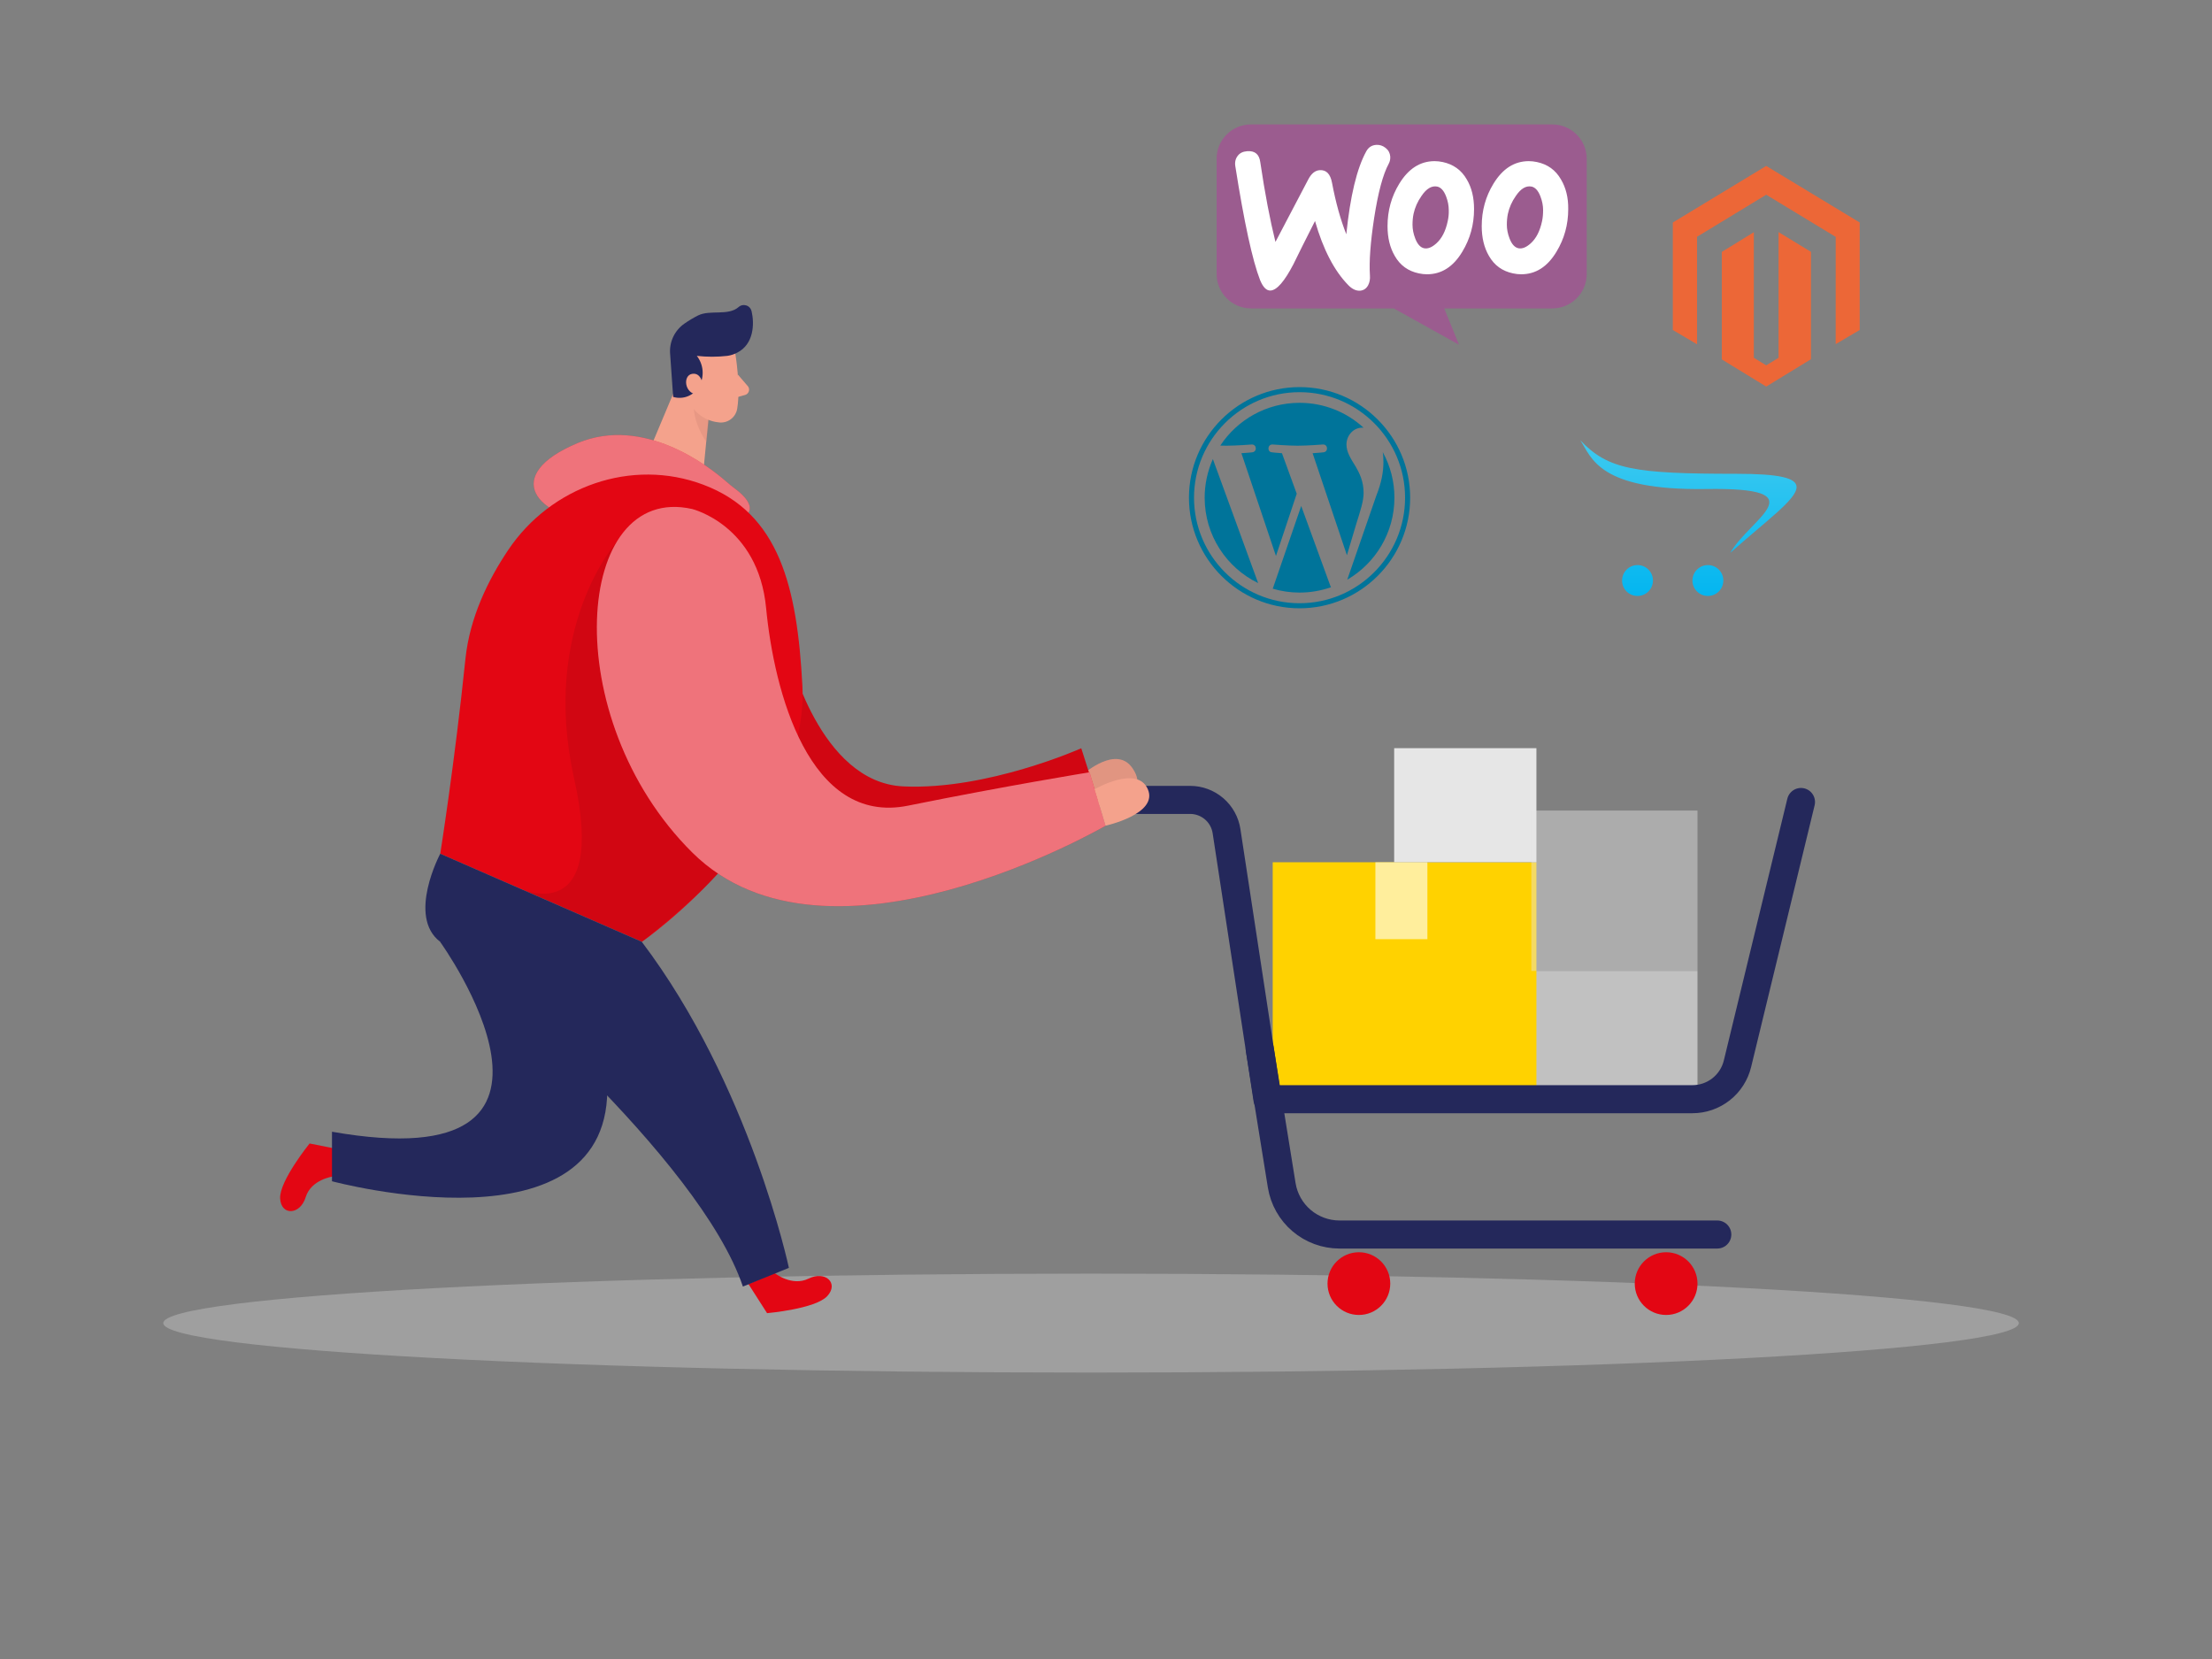 <?xml version="1.0" encoding="utf-8"?>
<svg width="160" height="120" viewBox="0 0 160 120" fill="none" xmlns="http://www.w3.org/2000/svg">
<rect x="0" y="0" width="160" height="120" fill="#808080" stroke="none"/>
<path opacity="0.3" d="M78.92 99.282C115.983 99.282 146.029 97.68 146.029 95.704C146.029 93.728 115.983 92.126 78.92 92.126C41.856 92.126 11.81 93.728 11.81 95.704C11.81 97.68 41.856 99.282 78.92 99.282Z" fill="#E6E6E6"/>
<path d="M78.458 55.916C78.458 55.916 80.735 53.926 81.881 55.518C83.028 57.11 81.511 58.153 79.521 58.261C77.531 58.368 78.458 55.916 78.458 55.916Z" fill="#F4A28C"/>
<path opacity="0.08" d="M78.458 55.916C78.458 55.916 80.735 53.926 81.881 55.518C83.028 57.11 81.511 58.153 79.521 58.261C77.531 58.368 78.458 55.916 78.458 55.916Z" fill="black"/>
<path d="M57.059 47.263C57.059 47.263 59.264 56.601 65.338 56.883C71.412 57.166 78.21 54.125 78.21 54.125L79.405 57.867L62.763 62.388C62.763 62.388 52.195 56.951 52.059 56.314C51.924 55.677 57.059 47.263 57.059 47.263Z" fill="#E30613"/>
<path opacity="0.08" d="M57.059 47.263C57.059 47.263 59.264 56.601 65.338 56.883C71.412 57.166 78.21 54.125 78.21 54.125L79.405 57.867L62.763 62.388C62.763 62.388 52.195 56.951 52.059 56.314C51.924 55.677 57.059 47.263 57.059 47.263Z" fill="black"/>
<path d="M122.783 70.23H106.547V79.508H122.783V70.23Z" fill="#C1C1C1"/>
<path d="M111.133 62.369H92.059V79.508H111.133V62.369Z" fill="#FFD200"/>
<path d="M81.881 57.859H86.084C86.722 57.858 87.338 58.087 87.822 58.502C88.305 58.918 88.624 59.493 88.719 60.124L91.677 79.508H122.417C123.17 79.508 123.9 79.254 124.492 78.789C125.083 78.323 125.5 77.672 125.677 76.941L130.27 58.01" stroke="#24285B" stroke-width="2.03" stroke-linecap="round" stroke-linejoin="round"/>
<path d="M56.033 92.086C56.033 92.086 57.275 93.081 58.489 92.484C59.703 91.887 60.698 92.818 59.839 93.75C58.979 94.681 55.484 94.984 55.484 94.984L54.135 92.874L56.033 92.086Z" fill="#E30613"/>
<path d="M24.101 85.096C24.101 85.096 22.508 85.299 22.11 86.597C21.712 87.894 20.335 87.954 20.263 86.692C20.192 85.43 22.393 82.712 22.393 82.712L24.853 83.201L24.101 85.096Z" fill="#E30613"/>
<path d="M49.775 25.904L47.06 32.368L50.838 34.489L51.399 28.69L49.775 25.904Z" fill="#F4A28C"/>
<path opacity="0.31" d="M51.348 29.968C50.859 29.709 50.458 29.311 50.193 28.826C50.193 28.826 49.911 30.231 51.101 31.974L51.348 29.968Z" fill="#CE8172"/>
<path d="M53.19 25.594C53.19 25.594 53.588 27.942 53.326 29.55C53.302 29.707 53.246 29.858 53.163 29.993C53.08 30.129 52.971 30.246 52.842 30.339C52.713 30.431 52.567 30.497 52.412 30.533C52.257 30.568 52.097 30.573 51.941 30.545C51.435 30.489 50.956 30.289 50.561 29.968C50.167 29.646 49.873 29.218 49.715 28.734L48.832 26.716C48.697 26.294 48.697 25.841 48.831 25.419C48.965 24.997 49.227 24.627 49.58 24.36C50.842 23.273 53.015 24.149 53.19 25.594Z" fill="#F4A28C"/>
<path d="M52.608 25.741C51.876 25.824 51.136 25.824 50.403 25.741C50.642 26.046 50.786 26.414 50.819 26.8C50.851 27.186 50.77 27.573 50.586 27.914C50.411 28.245 50.127 28.506 49.781 28.651C49.436 28.796 49.051 28.817 48.691 28.71L48.477 25.657C48.43 25.221 48.503 24.78 48.687 24.382C48.872 23.984 49.161 23.643 49.523 23.396C49.834 23.179 50.16 22.985 50.499 22.815C51.35 22.389 52.684 22.867 53.424 22.21C53.498 22.144 53.589 22.098 53.686 22.078C53.783 22.057 53.884 22.062 53.979 22.092C54.074 22.122 54.159 22.176 54.226 22.249C54.294 22.322 54.341 22.412 54.364 22.509C54.578 23.424 54.531 24.897 53.321 25.51C53.099 25.628 52.858 25.706 52.608 25.741Z" fill="#24285B"/>
<path d="M50.834 27.839C50.834 27.839 50.742 26.923 50.057 27.043C49.373 27.162 49.504 28.491 50.456 28.539L50.834 27.839Z" fill="#F4A28C"/>
<path d="M53.364 27.086L54.104 27.946C54.142 27.996 54.168 28.055 54.178 28.117C54.189 28.179 54.185 28.243 54.167 28.303C54.148 28.363 54.115 28.418 54.071 28.463C54.027 28.509 53.973 28.543 53.913 28.563L53.022 28.809L53.364 27.086Z" fill="#F4A28C"/>
<path d="M53.185 35.365C52.958 35.194 52.739 35.015 52.524 34.828C51.23 33.697 46.553 30.075 41.801 32.042C36.196 34.382 38.72 37.451 43.54 37.849C57.241 38.999 54.291 36.181 53.185 35.365Z" fill="#E30613"/>
<path opacity="0.44" d="M53.185 35.365C52.958 35.194 52.739 35.015 52.524 34.828C51.23 33.697 46.553 30.075 41.801 32.042C36.196 34.382 38.72 37.451 43.54 37.849C57.241 38.999 54.291 36.181 53.185 35.365Z" fill="white"/>
<path d="M50.87 35.059C45.696 33.108 39.852 35.178 36.764 39.776C35.287 41.973 33.977 44.683 33.667 47.649C32.895 55.148 31.844 61.755 31.844 61.755L46.432 68.124C46.432 68.124 58.552 59.65 58.039 49.595C57.661 42.486 56.391 37.133 50.87 35.059Z" fill="#E30613"/>
<path opacity="0.08" d="M44.623 39.17C44.623 39.17 39.079 45.356 41.527 56.31C43.975 67.264 37.578 64.271 37.578 64.271L46.419 68.14C46.419 68.14 50.825 64.585 51.927 63.188L53.03 61.791L44.623 39.17Z" fill="black"/>
<path d="M50.065 36.818C50.065 36.818 54.842 37.977 55.415 43.983C55.988 49.989 58.512 59.725 65.676 58.277C72.841 56.828 78.812 55.861 78.812 55.861L79.97 59.725C79.97 59.725 59.893 71.42 50.069 61.66C40.246 51.9 41.523 34.884 50.065 36.818Z" fill="#E30613"/>
<path opacity="0.44" d="M50.065 36.818C50.065 36.818 54.842 37.977 55.415 43.983C55.988 49.989 58.512 59.725 65.676 58.277C72.841 56.828 78.812 55.861 78.812 55.861L79.97 59.725C79.97 59.725 59.893 71.42 50.069 61.66C40.246 51.9 41.523 34.884 50.065 36.818Z" fill="white"/>
<path d="M31.843 61.755C31.843 61.755 29.427 66.297 31.843 68.124C34.26 69.951 50.607 83.783 53.736 93.061L57.063 91.708C57.063 91.708 54.249 78.465 46.423 68.124L31.843 61.755Z" fill="#24285B"/>
<path d="M31.843 68.136C31.843 68.136 44.31 85.435 24.014 81.861V85.443C24.014 85.443 44.493 90.956 43.916 78.278C43.339 65.601 31.843 68.136 31.843 68.136Z" fill="#24285B"/>
<path d="M79.174 57.09C79.174 57.09 82.255 55.295 83.027 57.09C83.799 58.886 79.966 59.725 79.966 59.725L79.174 57.09Z" fill="#F4A28C"/>
<path d="M111.133 54.117H100.844V62.364H111.133V54.117Z" fill="#E6E6E6"/>
<path opacity="0.43" d="M122.784 58.631H110.764V70.23H122.784V58.631Z" fill="#E6E6E6"/>
<path d="M91.119 75.87L92.711 85.741C92.872 86.733 93.38 87.635 94.145 88.286C94.91 88.937 95.882 89.295 96.887 89.296H124.216" stroke="#24285B" stroke-width="2.03" stroke-linecap="round" stroke-linejoin="round"/>
<path d="M98.292 95.115C99.545 95.115 100.561 94.1 100.561 92.847C100.561 91.593 99.545 90.578 98.292 90.578C97.039 90.578 96.023 91.593 96.023 92.847C96.023 94.1 97.039 95.115 98.292 95.115Z" fill="#E30613"/>
<path d="M120.515 95.115C121.768 95.115 122.784 94.1 122.784 92.847C122.784 91.593 121.768 90.578 120.515 90.578C119.262 90.578 118.246 91.593 118.246 92.847C118.246 94.1 119.262 95.115 120.515 95.115Z" fill="#E30613"/>
<path opacity="0.61" d="M103.248 62.369H99.486V67.933H103.248V62.369Z" fill="white"/>
<g clip-path="url(#clip0_3273_14095)">
<path d="M90.487 9H112.278C113.657 9 114.773 10.116 114.773 11.495V19.814C114.773 21.193 113.657 22.309 112.278 22.309H104.463L105.536 24.936L100.818 22.309H90.497C89.118 22.309 88.002 21.193 88.002 19.814V11.495C87.991 10.127 89.107 9 90.487 9Z" fill="#9B5C8F"/>
<path d="M89.525 11.275C89.678 11.068 89.906 10.959 90.211 10.937C90.766 10.894 91.082 11.155 91.158 11.721C91.495 13.995 91.865 15.922 92.257 17.5L94.64 12.961C94.858 12.548 95.13 12.33 95.456 12.309C95.935 12.276 96.229 12.581 96.349 13.223C96.621 14.67 96.969 15.9 97.382 16.945C97.665 14.18 98.144 12.189 98.819 10.959C98.982 10.654 99.222 10.502 99.537 10.48C99.788 10.459 100.016 10.535 100.223 10.698C100.43 10.861 100.538 11.068 100.56 11.318C100.571 11.514 100.538 11.677 100.451 11.841C100.027 12.624 99.679 13.941 99.396 15.769C99.124 17.543 99.026 18.925 99.091 19.916C99.113 20.188 99.069 20.427 98.96 20.634C98.83 20.873 98.634 21.004 98.384 21.026C98.101 21.047 97.807 20.917 97.524 20.623C96.512 19.589 95.707 18.044 95.119 15.987C94.412 17.38 93.889 18.424 93.552 19.121C92.91 20.351 92.366 20.982 91.909 21.015C91.615 21.036 91.364 20.786 91.147 20.264C90.592 18.838 89.993 16.085 89.351 12.004C89.308 11.721 89.373 11.47 89.525 11.275ZM112.912 12.983C112.52 12.298 111.943 11.884 111.171 11.721C110.964 11.677 110.768 11.656 110.583 11.656C109.538 11.656 108.69 12.2 108.026 13.288C107.46 14.213 107.177 15.236 107.177 16.357C107.177 17.195 107.351 17.913 107.699 18.512C108.091 19.197 108.668 19.611 109.44 19.774C109.647 19.818 109.843 19.839 110.028 19.839C111.084 19.839 111.933 19.295 112.585 18.207C113.151 17.271 113.434 16.248 113.434 15.127C113.445 14.278 113.26 13.571 112.912 12.983ZM111.541 15.998C111.388 16.716 111.116 17.249 110.714 17.608C110.398 17.891 110.104 18.011 109.832 17.957C109.571 17.902 109.353 17.674 109.19 17.249C109.059 16.912 108.994 16.575 108.994 16.259C108.994 15.987 109.016 15.715 109.07 15.464C109.168 15.018 109.353 14.583 109.647 14.169C110.006 13.636 110.387 13.419 110.779 13.495C111.04 13.549 111.258 13.778 111.421 14.202C111.552 14.54 111.617 14.877 111.617 15.192C111.617 15.475 111.595 15.747 111.541 15.998V15.998ZM106.099 12.983C105.708 12.298 105.12 11.884 104.358 11.721C104.151 11.677 103.956 11.656 103.771 11.656C102.726 11.656 101.877 12.2 101.213 13.288C100.647 14.213 100.364 15.236 100.364 16.357C100.364 17.195 100.538 17.913 100.887 18.512C101.278 19.197 101.855 19.611 102.628 19.774C102.835 19.818 103.03 19.839 103.216 19.839C104.271 19.839 105.12 19.295 105.773 18.207C106.339 17.271 106.622 16.248 106.622 15.127C106.622 14.278 106.448 13.571 106.099 12.983ZM104.717 15.998C104.565 16.716 104.293 17.249 103.89 17.608C103.575 17.891 103.281 18.011 103.009 17.957C102.748 17.902 102.53 17.674 102.367 17.249C102.236 16.912 102.171 16.575 102.171 16.259C102.171 15.987 102.193 15.715 102.247 15.464C102.345 15.018 102.53 14.583 102.824 14.169C103.183 13.636 103.564 13.419 103.956 13.495C104.217 13.549 104.434 13.778 104.598 14.202C104.728 14.54 104.793 14.877 104.793 15.192C104.804 15.475 104.772 15.747 104.717 15.998V15.998Z" fill="white"/>
</g>
<g clip-path="url(#clip1_3273_14095)">
<path d="M128.648 16.789V25.881L127.754 26.427L126.859 25.878V16.796L124.543 18.222V25.997L127.754 27.962L130.993 25.983V18.217L128.648 16.789ZM127.754 12.002L121 16.094V23.87L122.754 24.903V17.126L127.755 14.085L132.761 17.122L132.782 17.134L132.78 24.891L134.517 23.87V16.094L127.754 12.002Z" fill="#EC6737"/>
</g>
<g clip-path="url(#clip2_3273_14095)">
<path d="M87.137 36C87.137 38.717 88.715 41.064 91.005 42.176L87.731 33.207C87.338 34.086 87.136 35.037 87.137 36ZM98.633 35.654C98.633 34.805 98.328 34.218 98.067 33.761C97.719 33.196 97.393 32.717 97.393 32.151C97.393 31.521 97.871 30.933 98.545 30.933C98.576 30.933 98.604 30.937 98.634 30.939C97.413 29.82 95.786 29.137 94 29.137C91.602 29.137 89.493 30.367 88.266 32.231C88.427 32.235 88.578 32.239 88.707 32.239C89.425 32.239 90.536 32.152 90.536 32.152C90.906 32.13 90.95 32.673 90.58 32.717C90.58 32.717 90.208 32.761 89.795 32.782L92.294 40.216L93.796 35.712L92.727 32.782C92.357 32.761 92.007 32.717 92.007 32.717C91.637 32.695 91.68 32.13 92.05 32.151C92.05 32.151 93.184 32.239 93.858 32.239C94.576 32.239 95.687 32.151 95.687 32.151C96.057 32.13 96.101 32.673 95.731 32.717C95.731 32.717 95.358 32.761 94.945 32.782L97.426 40.16L98.11 37.872C98.407 36.923 98.633 36.241 98.633 35.654Z" fill="#00749A"/>
<path d="M94.12 36.6L92.061 42.583C92.69 42.769 93.343 42.863 93.999 42.863C94.799 42.863 95.565 42.725 96.278 42.474C96.259 42.444 96.243 42.412 96.229 42.379L94.12 36.6ZM100.021 32.707C100.051 32.926 100.067 33.16 100.067 33.413C100.067 34.109 99.937 34.892 99.546 35.871L97.449 41.932C99.49 40.742 100.862 38.532 100.862 36C100.864 34.849 100.575 33.716 100.021 32.707Z" fill="#00749A"/>
<path d="M94 28C89.589 28 86 31.589 86 36C86 40.411 89.589 44 94 44C98.411 44 102.001 40.412 102.001 36C102 31.589 98.411 28 94 28ZM94 43.633C89.791 43.633 86.367 40.209 86.367 36C86.367 31.791 89.791 28.367 94 28.367C98.209 28.367 101.633 31.791 101.633 36C101.633 40.209 98.209 43.633 94 43.633Z" fill="#00749A"/>
</g>
<g clip-path="url(#clip3_3273_14095)">
<path d="M64.351 39.224C64.351 40.311 64.027 41.227 63.378 41.969C62.701 42.746 61.821 43.136 60.743 43.136C59.663 43.136 58.785 42.746 58.108 41.969C57.459 41.227 57.133 40.311 57.133 39.224C57.133 38.133 57.459 37.217 58.108 36.478C58.793 35.708 59.673 35.323 60.743 35.323C61.821 35.323 62.701 35.708 63.378 36.478C64.027 37.217 64.351 38.133 64.351 39.224ZM62.206 39.224C62.206 38.731 62.088 38.315 61.852 37.979C61.587 37.597 61.218 37.407 60.743 37.407C60.268 37.407 59.899 37.597 59.635 37.979C59.396 38.315 59.278 38.731 59.278 39.224C59.278 39.714 59.396 40.134 59.635 40.481C59.899 40.863 60.268 41.053 60.743 41.053C61.218 41.053 61.587 40.863 61.852 40.481C62.088 40.134 62.206 39.714 62.206 39.224ZM72.107 39.224C72.107 40.24 71.815 41.127 71.227 41.887C70.599 42.718 69.788 43.136 68.802 43.136C68.107 43.136 67.517 42.934 67.035 42.533C67.035 42.626 67.045 42.849 67.066 43.206C67.086 43.565 67.096 43.857 67.096 44.088C67.096 45.364 66.716 46 65.957 46C65.646 46 65.392 45.89 65.19 45.672C64.99 45.451 64.889 45.186 64.889 44.874V36.578C64.889 36.275 64.992 36.013 65.197 35.793C65.403 35.575 65.657 35.465 65.96 35.465C66.416 35.465 66.75 35.693 66.96 36.147C67.409 35.598 68.022 35.323 68.8 35.323C69.788 35.323 70.596 35.734 71.227 36.558C71.812 37.32 72.107 38.208 72.107 39.224ZM69.962 39.224C69.962 38.731 69.842 38.315 69.606 37.979C69.341 37.597 68.972 37.407 68.497 37.407C68.022 37.407 67.653 37.597 67.389 37.979C67.153 38.315 67.035 38.731 67.035 39.224C67.035 39.714 67.153 40.134 67.389 40.481C67.653 40.863 68.022 41.053 68.497 41.053C68.972 41.053 69.341 40.863 69.606 40.481C69.842 40.134 69.962 39.714 69.962 39.224ZM79.913 38.993C79.913 39.352 79.828 39.598 79.659 39.737C79.489 39.873 79.225 39.942 78.868 39.942H74.996C74.996 40.352 75.189 40.668 75.574 40.888C75.884 41.061 76.264 41.148 76.713 41.148C77.062 41.148 77.48 41.032 77.97 40.804C78.46 40.573 78.776 40.46 78.912 40.46C79.161 40.46 79.371 40.55 79.546 40.735C79.718 40.917 79.805 41.138 79.805 41.392C79.805 41.979 79.366 42.436 78.489 42.764C77.819 43.011 77.139 43.136 76.444 43.136C75.325 43.136 74.422 42.764 73.732 42.023C73.041 41.281 72.695 40.35 72.695 39.224C72.695 38.151 73.054 37.235 73.772 36.471C74.488 35.706 75.379 35.323 76.441 35.323C77.429 35.323 78.255 35.685 78.917 36.409C79.579 37.132 79.913 37.994 79.913 38.993ZM77.768 38.454C77.757 38.125 77.606 37.828 77.313 37.558C77.021 37.289 76.711 37.156 76.382 37.156C76.043 37.156 75.728 37.289 75.435 37.558C75.143 37.828 74.996 38.125 74.996 38.454H77.768ZM87.12 41.869C87.12 42.182 87.02 42.446 86.82 42.667C86.617 42.885 86.363 42.995 86.053 42.995C85.304 42.995 84.929 42.4 84.929 41.212C84.929 40.984 84.944 40.625 84.975 40.129C85.008 39.636 85.024 39.275 85.024 39.047C85.024 37.786 84.616 37.156 83.803 37.156C82.989 37.156 82.584 37.786 82.584 39.047C82.584 39.275 82.597 39.636 82.62 40.129C82.645 40.625 82.658 40.984 82.658 41.212C82.658 42.4 82.289 42.995 81.55 42.995C81.239 42.995 80.985 42.885 80.785 42.667C80.582 42.446 80.482 42.182 80.482 41.869V36.576C80.482 36.265 80.582 36.001 80.785 35.788C80.985 35.572 81.242 35.465 81.552 35.465C82.066 35.465 82.422 35.693 82.622 36.147C82.969 35.598 83.582 35.323 84.459 35.323C85.273 35.323 85.919 35.539 86.394 35.967C86.879 36.427 87.12 37.058 87.12 37.861V41.869ZM93.85 41.641C93.85 42.125 93.535 42.51 92.904 42.793C92.404 43.021 91.86 43.138 91.31 43.136C90.23 43.136 89.353 42.746 88.675 41.969C88.026 41.227 87.7 40.311 87.7 39.224C87.7 38.133 88.031 37.212 88.696 36.457C89.36 35.701 90.23 35.323 91.31 35.323C91.934 35.323 92.47 35.416 92.917 35.598C93.54 35.844 93.85 36.229 93.85 36.753C93.85 37.017 93.769 37.25 93.604 37.453C93.44 37.653 93.229 37.756 92.973 37.756C92.798 37.756 92.547 37.697 92.219 37.582C91.89 37.463 91.629 37.407 91.436 37.407C90.925 37.407 90.528 37.589 90.243 37.953C89.978 38.282 89.845 38.703 89.845 39.224C89.845 39.714 89.963 40.129 90.202 40.465C90.466 40.858 90.838 41.053 91.313 41.053C91.523 41.053 91.811 40.991 92.177 40.865C92.545 40.743 92.809 40.678 92.973 40.678C93.212 40.678 93.417 40.781 93.591 40.981C93.763 41.184 93.85 41.402 93.85 41.641ZM101.648 41.869C101.648 42.182 101.548 42.446 101.348 42.667C101.145 42.885 100.889 42.995 100.578 42.995C100.111 42.995 99.778 42.767 99.578 42.313C99.129 42.862 98.515 43.136 97.738 43.136C96.743 43.136 95.927 42.718 95.295 41.887C94.72 41.127 94.431 40.24 94.431 39.224C94.431 38.208 94.72 37.32 95.295 36.558C95.937 35.734 96.75 35.323 97.738 35.323C98.515 35.323 99.129 35.598 99.578 36.147C99.778 35.693 100.111 35.465 100.578 35.465C100.881 35.465 101.135 35.575 101.341 35.793C101.545 36.013 101.648 36.273 101.648 36.576V41.869ZM99.503 39.224C99.503 38.731 99.385 38.315 99.149 37.979C98.874 37.597 98.505 37.407 98.041 37.407C97.566 37.407 97.197 37.597 96.932 37.979C96.694 38.315 96.576 38.731 96.576 39.224C96.576 39.714 96.691 40.134 96.919 40.481C97.191 40.863 97.566 41.053 98.041 41.053C98.515 41.053 98.885 40.863 99.149 40.481C99.385 40.134 99.503 39.714 99.503 39.224ZM107.121 36.434C107.121 36.894 106.898 37.209 106.452 37.381C106.038 37.52 105.628 37.661 105.217 37.807C104.768 38.064 104.545 38.541 104.545 39.234V41.869C104.545 42.182 104.442 42.446 104.243 42.667C104.039 42.885 103.783 42.995 103.473 42.995C103.16 42.995 102.903 42.885 102.703 42.667C102.5 42.446 102.4 42.182 102.4 41.869V36.576C102.4 36.265 102.5 36.001 102.7 35.788C102.903 35.572 103.16 35.465 103.47 35.465C103.983 35.465 104.34 35.693 104.54 36.147C104.999 35.598 105.492 35.323 106.023 35.323C106.326 35.323 106.585 35.433 106.801 35.652C107.013 35.872 107.121 36.134 107.121 36.434ZM112.717 36.532C112.717 37.009 112.53 37.309 112.158 37.438C111.976 37.502 111.593 37.535 111.011 37.535V41.869C111.011 42.182 110.908 42.446 110.709 42.667C110.505 42.885 110.249 42.995 109.939 42.995C109.636 42.995 109.379 42.885 109.174 42.667C108.969 42.446 108.866 42.182 108.866 41.869V37.535C108.425 37.535 108.104 37.479 107.901 37.368C107.625 37.215 107.488 36.935 107.488 36.532C107.488 36.129 107.629 35.855 107.914 35.708C108.106 35.6 108.425 35.544 108.866 35.544V34.626C108.866 33.545 109.222 33.007 109.939 33.007C110.652 33.007 111.011 33.545 111.011 34.626V35.544C111.593 35.544 111.976 35.577 112.158 35.641C112.53 35.77 112.717 36.068 112.717 36.532ZM129.951 35.229C129.945 34.57 128.728 34.271 125.577 34.271C118.185 34.271 116.31 33.956 114.303 31.844C115.147 33.112 115.609 35.49 123.422 35.372C131.574 35.246 126.601 37.474 125.154 39.99C127.764 37.661 129.943 36.126 129.951 35.239V35.229ZM119.563 41.992C119.563 42.288 119.445 42.572 119.236 42.781C119.027 42.99 118.743 43.108 118.447 43.108C117.828 43.108 117.328 42.608 117.328 41.992C117.328 41.845 117.357 41.7 117.413 41.564C117.469 41.428 117.552 41.305 117.656 41.201C117.76 41.097 117.883 41.014 118.019 40.958C118.155 40.902 118.3 40.873 118.447 40.873C119.063 40.873 119.563 41.373 119.563 41.992ZM124.654 41.992C124.654 42.288 124.536 42.572 124.327 42.781C124.117 42.99 123.833 43.108 123.538 43.108C122.92 43.108 122.419 42.608 122.419 41.992C122.419 41.845 122.448 41.7 122.504 41.564C122.56 41.428 122.643 41.305 122.746 41.201C122.85 41.097 122.974 41.014 123.109 40.958C123.245 40.902 123.391 40.873 123.538 40.873C124.154 40.873 124.654 41.373 124.654 41.992Z" fill="url(#paint0_linear_3273_14095)"/>
</g>
<defs>
<linearGradient id="paint0_linear_3273_14095" x1="93.542" y1="43.042" x2="93.542" y2="31.844" gradientUnits="userSpaceOnUse">
<stop stop-color="#04B6F0"/>
<stop offset="1" stop-color="#3ECAF0"/>
</linearGradient>
<clipPath id="clip0_3273_14095">
<rect width="26.774" height="16" fill="white" transform="translate(88 9)"/>
</clipPath>
<clipPath id="clip1_3273_14095">
<rect width="13.517" height="16" fill="white" transform="translate(121 12)"/>
</clipPath>
<clipPath id="clip2_3273_14095">
<rect width="16" height="16" fill="white" transform="translate(86 28)"/>
</clipPath>
<clipPath id="clip3_3273_14095">
<rect width="16" height="16" fill="white" transform="translate(114 30)"/>
</clipPath>
</defs>
</svg>

